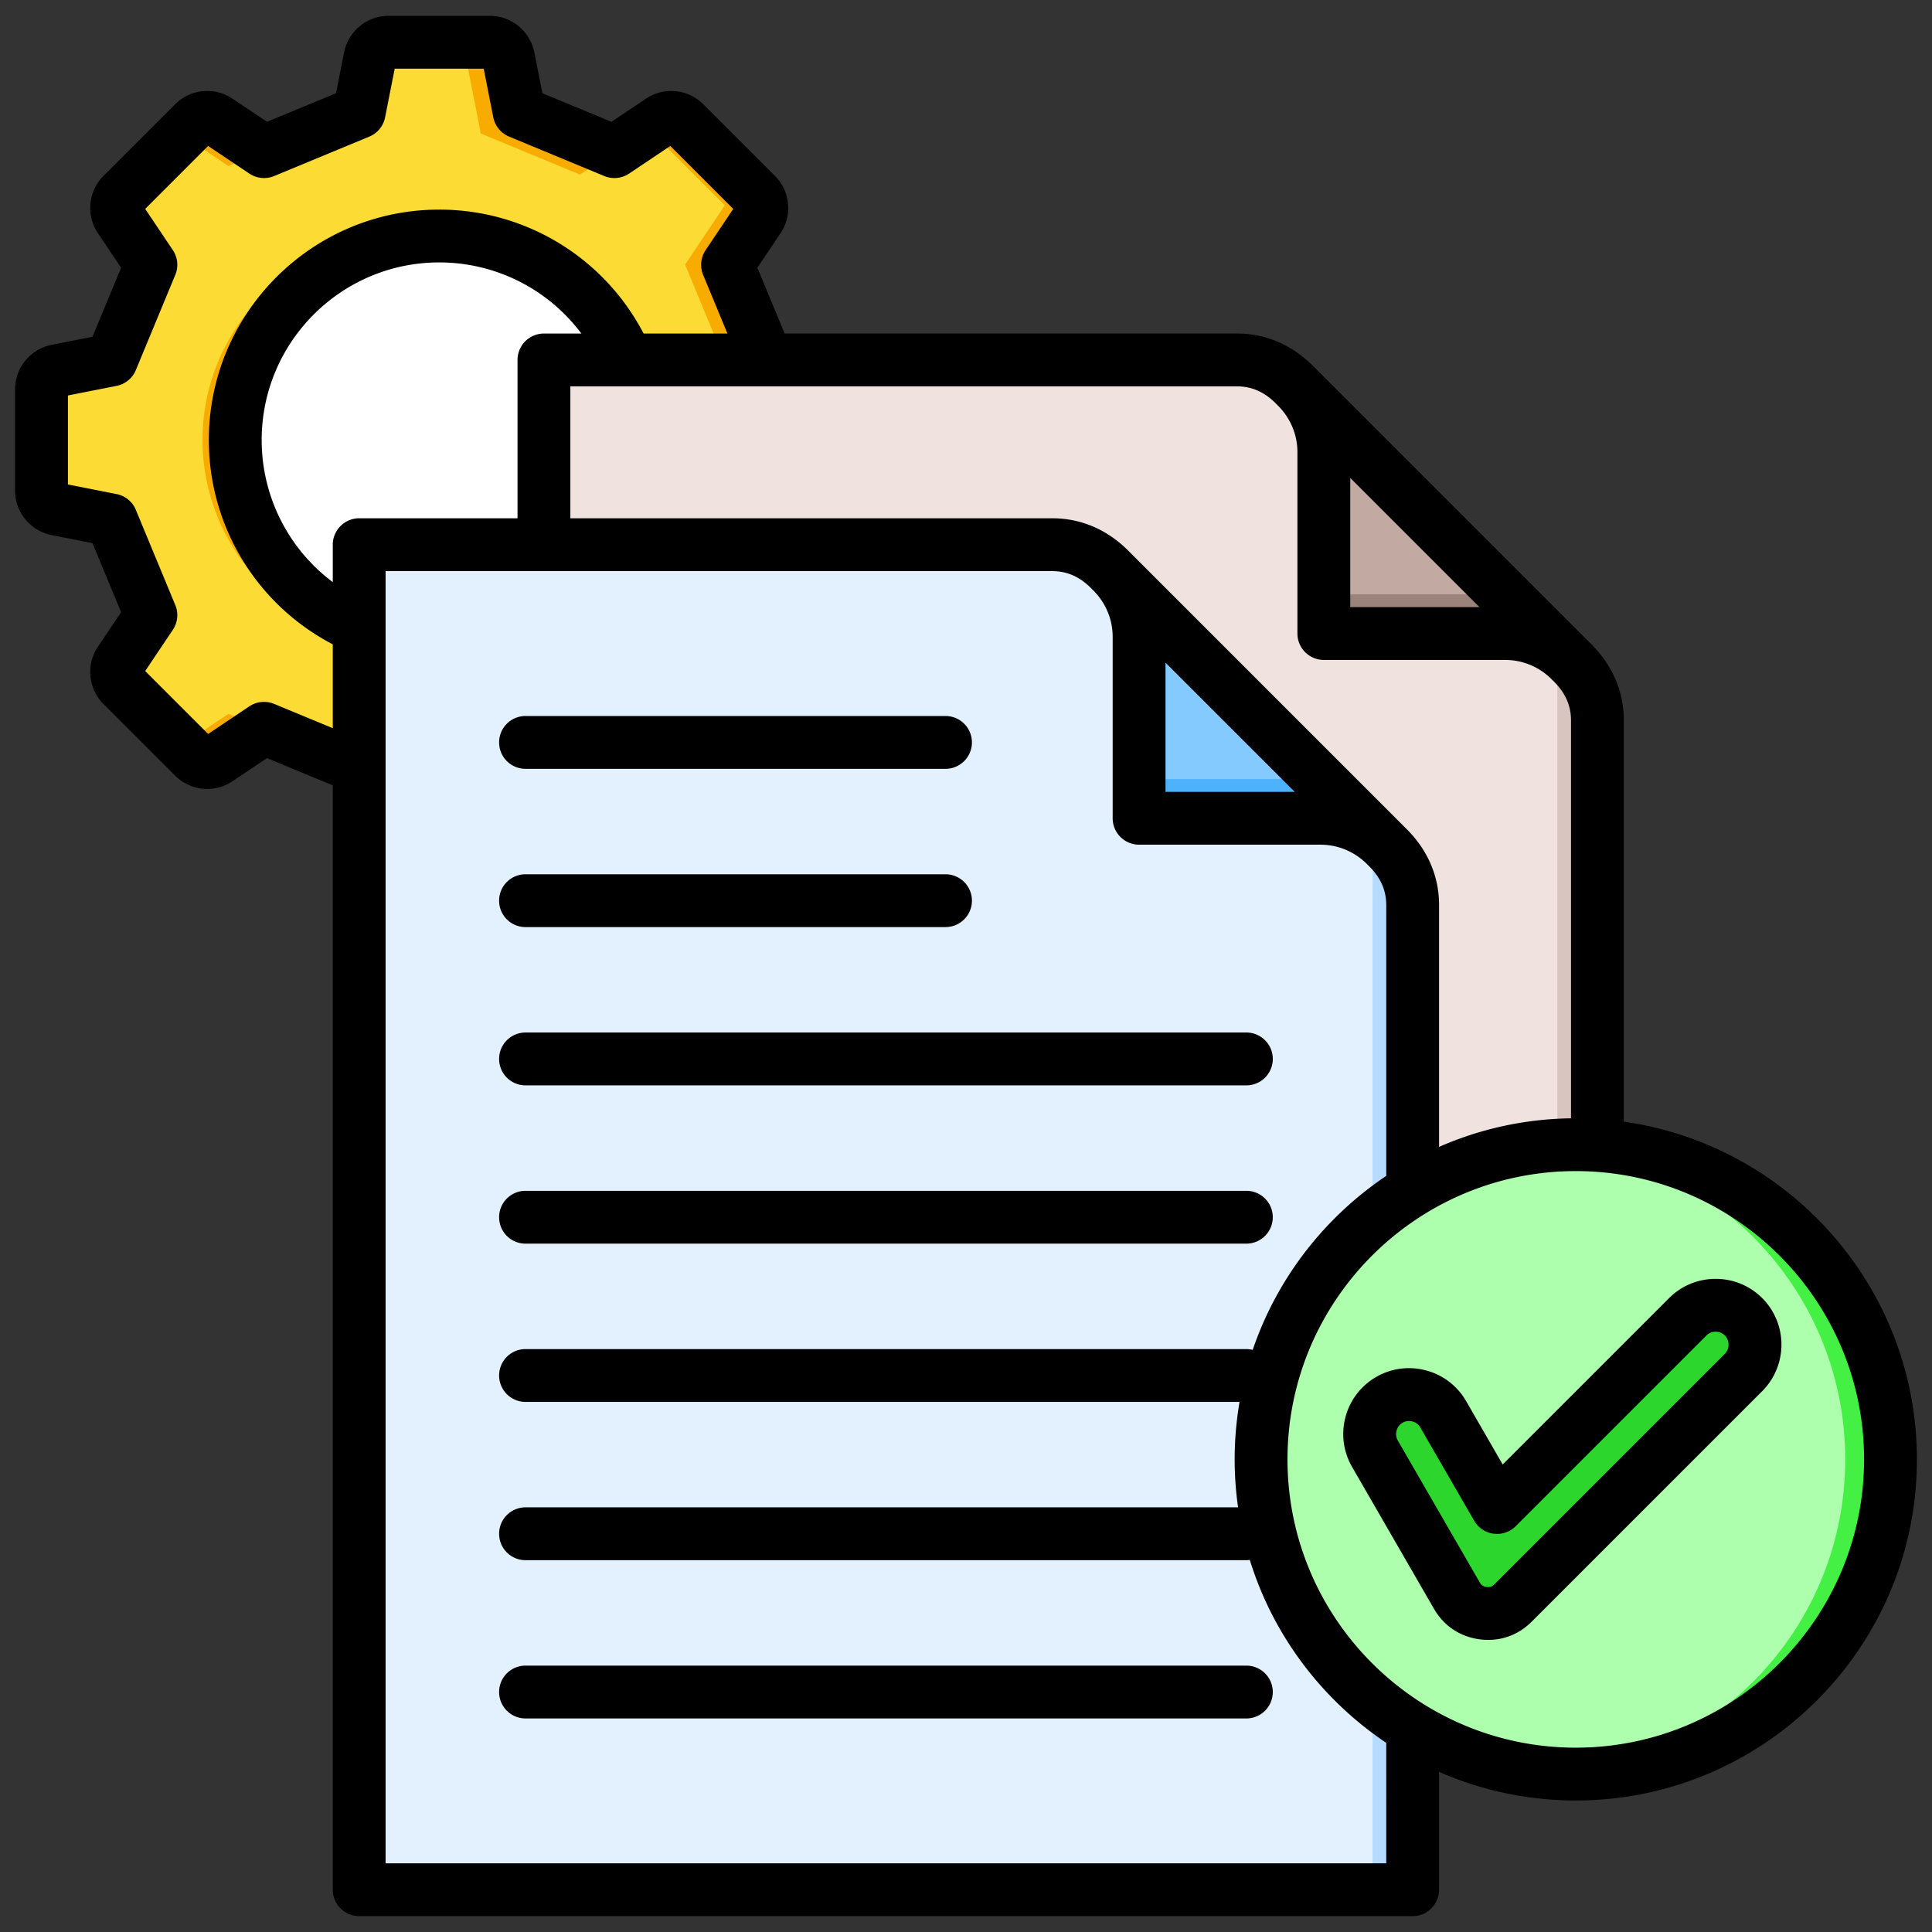 <svg xmlns="http://www.w3.org/2000/svg" version="1.1" xmlns:xlink="http://www.w3.org/1999/xlink" width="512" height="512" x="0" y="0" viewBox="0 0 512 512" style="enable-background:new 0 0 512 512" xml:space="preserve" class="hovered-paths"><rect x="0" y="0" width="512" height="512" fill="#333333" stroke="none"/><g><path fill="#f9ac00" fill-rule="evenodd" d="m162.871 40.103 12.296-8.246a4.959 4.959 0 0 1 6.317.617l19.032 19.031a4.96 4.96 0 0 1 .617 6.317l-8.246 12.297 10.459 25.247 14.524 2.864a4.959 4.959 0 0 1 4.031 4.903v26.914a4.96 4.96 0 0 1-4.031 4.904l-14.524 2.863-10.459 25.246 8.246 12.297a4.96 4.96 0 0 1-.617 6.318l-19.031 19.031a4.959 4.959 0 0 1-6.317.617l-12.297-8.247-25.246 10.459-2.863 14.524a4.96 4.96 0 0 1-4.903 4.031h-26.914a4.96 4.96 0 0 1-4.904-4.031l-2.863-14.525-25.246-10.459-12.297 8.247a4.959 4.959 0 0 1-6.317-.617l-19.031-19.031a4.96 4.96 0 0 1-.617-6.318l8.246-12.297-10.459-25.246-14.524-2.863a4.96 4.96 0 0 1-4.031-4.904v-26.914a4.958 4.958 0 0 1 4.031-4.903l14.524-2.864 10.459-25.247-8.246-12.297a4.958 4.958 0 0 1 .617-6.317l19.031-19.031a4.96 4.96 0 0 1 6.317-.617l12.297 8.246 25.247-10.459 2.863-14.524a4.96 4.96 0 0 1 4.903-4.031h26.915a4.96 4.96 0 0 1 4.903 4.031l2.863 14.524 25.246 10.459z" opacity="1" data-original="#f9ac00"></path><path fill="#fcdb35" fill-rule="evenodd" d="m162.871 40.103 8.923-5.984 20.291 20.291-10.535 15.709 10.46 25.246 18.555 3.658v35.132l-18.555 3.658-10.46 25.246 10.535 15.709-20.291 20.29-18.109-12.143-26.265 10.882-4.79 24.291h-19.688a4.96 4.96 0 0 1-4.903-4.031l-2.863-14.524-34.643-14.351-12.414 8.325-15.834-15.834a4.959 4.959 0 0 1-.617-6.317l8.247-12.297-10.46-25.246-14.524-2.863a4.958 4.958 0 0 1-4.03-4.904v-26.914a4.96 4.96 0 0 1 4.03-4.904l14.524-2.864 10.46-25.246-8.247-12.297a4.96 4.96 0 0 1 .617-6.318l15.834-15.834 12.414 8.325 9.396-3.893 25.247-10.46 2.863-14.523a4.96 4.96 0 0 1 4.903-4.031h19.688l4.79 24.292 26.265 10.882 9.185-6.159z" opacity="1" data-original="#fcdb35"></path><circle cx="107.808" cy="116.59" r="54.103" fill="#f9ac00" transform="rotate(-9.25 107.849 116.781)" opacity="1" data-original="#f9ac00"></circle><circle cx="116.4" cy="116.59" r="54.104" fill="#ffffff" opacity="1" data-original="#ffffff"></circle><g fill-rule="evenodd"><path fill="#f0e3df" d="m343.307 102.365 73.072 73.072c4.338 4.188 6.865 9.377 6.865 15.493v260.792H144.245V95.5h183.57c6.117 0 11.304 2.528 15.492 6.865z" opacity="1" data-original="#f0e3df"></path><path fill="#d9c5bf" d="M412.709 451.722v-270.01c0-4.394-1.27-15.398-20.573-15.688h14.829l9.414 9.413c4.338 4.188 6.865 9.377 6.865 15.493v260.792z" opacity="1" data-original="#d9c5bf"></path><path fill="#9b827a" d="m343.596 102.654 71.948 71.948c-4.406-4.256-10.396-6.882-16.981-6.882h-48.084v-48.084c0-6.585-2.626-12.575-6.882-16.981z" opacity="1" data-original="#9b827a"></path><path fill="#c2a9a1" d="m343.596 102.654 57.266 57.266a24.282 24.282 0 0 0-10.592-2.42h-39.793v-37.864c0-6.586-2.625-12.576-6.881-16.982z" opacity="1" data-original="#c2a9a1"></path><path fill="#e3f1ff" d="m294.348 151.324 73.072 73.072c4.338 4.188 6.865 9.377 6.865 15.493v260.792h-279V144.46h183.57c6.117 0 11.304 2.528 15.492 6.865z" opacity="1" data-original="#e3f1ff"></path><path fill="#b6dbff" d="M363.75 500.682V230.671c0-4.394-1.27-15.398-20.573-15.688h14.829l9.414 9.413c4.338 4.188 6.865 9.377 6.865 15.493v260.792H363.75z" opacity="1" data-original="#b6dbff"></path><path fill="#4eb1fc" d="m294.636 151.613 71.948 71.948c-4.406-4.256-10.396-6.882-16.982-6.882h-48.084v-48.084c0-6.585-2.626-12.575-6.882-16.982z" opacity="1" data-original="#4eb1fc"></path><path fill="#85caff" d="m294.636 151.613 57.266 57.266a24.283 24.283 0 0 0-10.593-2.42h-39.792v-37.864c0-6.586-2.625-12.576-6.881-16.982z" opacity="1" data-original="#85caff"></path></g><circle cx="417.605" cy="386.744" r="83.399" fill="#43f043" opacity="1" data-original="#43f043"></circle><path fill="#adffad" fill-rule="evenodd" d="M411.604 469.926c-43.258-3.076-77.398-39.14-77.398-83.182s34.14-80.106 77.398-83.181c43.259 3.076 77.398 39.14 77.398 83.181s-34.14 80.106-77.398 83.182z" opacity="1" data-original="#adffad"></path><path fill="#2dd62d" fill-rule="evenodd" d="M368.197 370.968c4.975-2.872 11.396-1.152 14.268 3.823l14.265 24.708 50.548-50.547c4.062-4.062 10.709-4.062 14.771 0s4.062 10.71 0 14.772l-61.084 61.083c-2.148 2.148-4.909 3.086-7.921 2.689s-5.436-2.016-6.955-4.647l-21.715-37.612c-2.872-4.975-1.152-11.396 3.823-14.268z" opacity="1" data-original="#2dd62d"></path><path fill-rule="evenodd" d="M457.097 353.907c-.867-.868-1.899-.998-2.439-.998s-1.571.13-2.429.998l-50.548 50.548a7.02 7.02 0 0 1-5.871 1.991 7.001 7.001 0 0 1-5.143-3.441L376.4 378.298a3.418 3.418 0 0 0-2.092-1.596 3.74 3.74 0 0 0-.921-.12 3.39 3.39 0 0 0-1.697.453c-1.615.935-2.193 3.09-1.263 4.709l21.719 37.611c.434.742.954 1.094 1.812 1.205.848.116 1.441-.087 2.048-.694l61.089-61.084c1.321-1.321 1.321-3.557 0-4.873zm9.901 14.769-61.089 61.085c-3.148 3.157-7.177 4.83-11.51 4.83-.747 0-1.509-.048-2.27-.15-5.186-.684-9.491-3.557-12.108-8.088l-21.709-37.611c-4.81-8.334-1.952-19.02 6.382-23.83 4.025-2.323 8.724-2.94 13.236-1.73a17.317 17.317 0 0 1 10.599 8.112l9.703 16.812 44.099-44.099c3.282-3.287 7.659-5.095 12.33-5.095s9.052 1.807 12.339 5.095c6.801 6.801 6.801 17.868 0 24.669zM494 386.751c0 42.122-34.27 76.397-76.402 76.397S341.2 428.873 341.2 386.751s34.28-76.398 76.398-76.398S494 344.623 494 386.751zm-126.632 75.12c-17.029-11.423-29.981-28.477-36.16-48.475a6.962 6.962 0 0 1-.906.068H139.269a7 7 0 0 1-6.999-7.004 6.995 6.995 0 0 1 6.999-6.999h188.83a90.642 90.642 0 0 1-.901-12.71c0-5.191.453-10.281 1.292-15.231H139.27c-3.871 0-6.999-3.138-6.999-6.999s3.128-6.999 6.999-6.999h191.033c.578 0 1.137.077 1.677.207 6.449-18.972 19.039-35.133 35.389-46.104V239.84c0-3.967-1.547-7.389-4.729-10.464-.029-.029-.058-.058-.092-.087l-.525-.535c-3.282-3.162-7.572-4.902-12.103-4.902h-48.051a7.005 7.005 0 0 1-6.999-6.999v-48.056c0-4.521-1.74-8.811-4.897-12.093l-.545-.535c-.019-.029-.048-.058-.077-.087-3.08-3.181-6.502-4.728-10.469-4.728l-176.693-.005v342.449h265.179V461.87zM88.19 192.976l-15.54-6.435a6.996 6.996 0 0 0-6.579.651l-10.913 7.322-16.682-16.682 7.322-10.913a6.972 6.972 0 0 0 .651-6.579l-10.45-25.218a6.971 6.971 0 0 0-5.109-4.188l-12.889-2.545v-23.584l12.889-2.545a6.973 6.973 0 0 0 5.109-4.189l10.45-25.218a6.97 6.97 0 0 0-.651-6.579l-7.322-10.913 16.682-16.682 10.913 7.322a7.013 7.013 0 0 0 6.579.651l25.218-10.45a6.98 6.98 0 0 0 4.189-5.109l2.54-12.894h23.594l2.535 12.894a7.037 7.037 0 0 0 4.193 5.109l25.219 10.45a7.003 7.003 0 0 0 6.579-.651l10.922-7.322 16.677 16.682-7.317 10.913a6.997 6.997 0 0 0-.66 6.579l6.44 15.54h-22.22a60.991 60.991 0 0 0-54.163-32.844c-33.668 0-61.051 27.383-61.051 61.051a61.01 61.01 0 0 0 32.844 54.158v22.221zm6.999-55.628a6.998 6.998 0 0 0-4.941 2.053 6.98 6.98 0 0 0-2.058 4.95v9.915a47 47 0 0 1-18.842-37.668c0-25.946 21.102-47.053 47.049-47.053a47.012 47.012 0 0 1 37.673 18.846h-9.924c-1.846 0-3.63.737-4.95 2.049a7.035 7.035 0 0 0-2.049 4.95v41.958zm213.682 72.503v-34.242l34.251 34.242zm18.967-107.458c3.972 0 7.389 1.547 10.469 4.728.034.034.053.063.082.092l.54.535c3.157 3.278 4.902 7.572 4.902 12.093v48.051a7 7 0 0 0 6.999 6.998h48.051c4.516 0 8.811 1.74 12.089 4.897l.54.54c.029.034.058.058.092.087 3.176 3.075 4.728 6.497 4.728 10.469v105.482c-12.411.173-24.23 2.858-34.96 7.572V239.84c0-7.727-3.099-14.812-8.96-20.49l-73.038-73.043c-5.683-5.861-12.764-8.956-20.49-8.956l-127.731-.005v-34.955h176.688zm29.99 58.496v-34.242l34.242 34.242zm150.173 225.862c0 49.844-40.551 90.395-90.405 90.395a89.886 89.886 0 0 1-36.227-7.587v31.239a7.002 7.002 0 0 1-6.999 7.003H95.189a6.981 6.981 0 0 1-4.941-2.053 6.962 6.962 0 0 1-2.058-4.945V208.13l-17.429-7.22-9.172 6.145c-4.738 3.181-11.12 2.559-15.169-1.484L27.419 186.57c-4.039-4.039-4.661-10.421-1.48-15.168l6.15-9.168-7.582-18.292-10.831-2.135c-5.611-1.104-9.679-6.059-9.679-11.775V103.16c0-5.716 4.068-10.671 9.679-11.775l10.831-2.135 7.582-18.292-6.15-9.168c-3.191-4.748-2.559-11.124 1.48-15.169L46.42 27.616c4.039-4.039 10.421-4.666 15.169-1.48l9.172 6.146 18.287-7.577 2.14-10.826C92.287 8.268 97.237 4.2 102.959 4.2h26.872c5.717 0 10.667 4.068 11.775 9.679l2.135 10.826 18.297 7.577 9.163-6.146c4.748-3.186 11.13-2.559 15.169 1.48l19.01 19.005c4.039 4.039 4.661 10.421 1.48 15.169l-6.15 9.168 7.23 17.434h119.898c7.731 0 14.812 3.099 20.49 8.961l73.043 73.038c5.861 5.678 8.955 12.768 8.955 20.495v106.369c43.843 6.203 77.675 43.968 77.675 89.499zm-368.733-99.119c-3.871 0-6.999-3.133-6.999-6.999a7 7 0 0 1 6.999-7.004h191.033a7.001 7.001 0 0 1 0 14.003zm191.033 153.774a7.001 7.001 0 0 1 0 14.002H139.268a7 7 0 0 1-6.999-7.003 6.996 6.996 0 0 1 6.999-6.999zM139.268 245.689c-3.871 0-6.999-3.133-6.999-6.999s3.128-6.999 6.999-6.999h111.3c3.861 0 7.004 3.133 7.004 6.999s-3.143 6.999-7.004 6.999zm0 83.888c-3.871 0-6.999-3.133-6.999-6.999s3.128-6.999 6.999-6.999h191.033c3.861 0 6.999 3.133 6.999 6.999s-3.138 6.999-6.999 6.999zm-6.999-132.831a6.995 6.995 0 0 1 6.999-6.999h111.3c3.861 0 7.004 3.133 7.004 6.999s-3.143 6.999-7.004 6.999h-111.3a6.995 6.995 0 0 1-6.999-6.999z" fill="#000000" opacity="1" data-original="#000000" class="hovered-path"></path></g></svg>